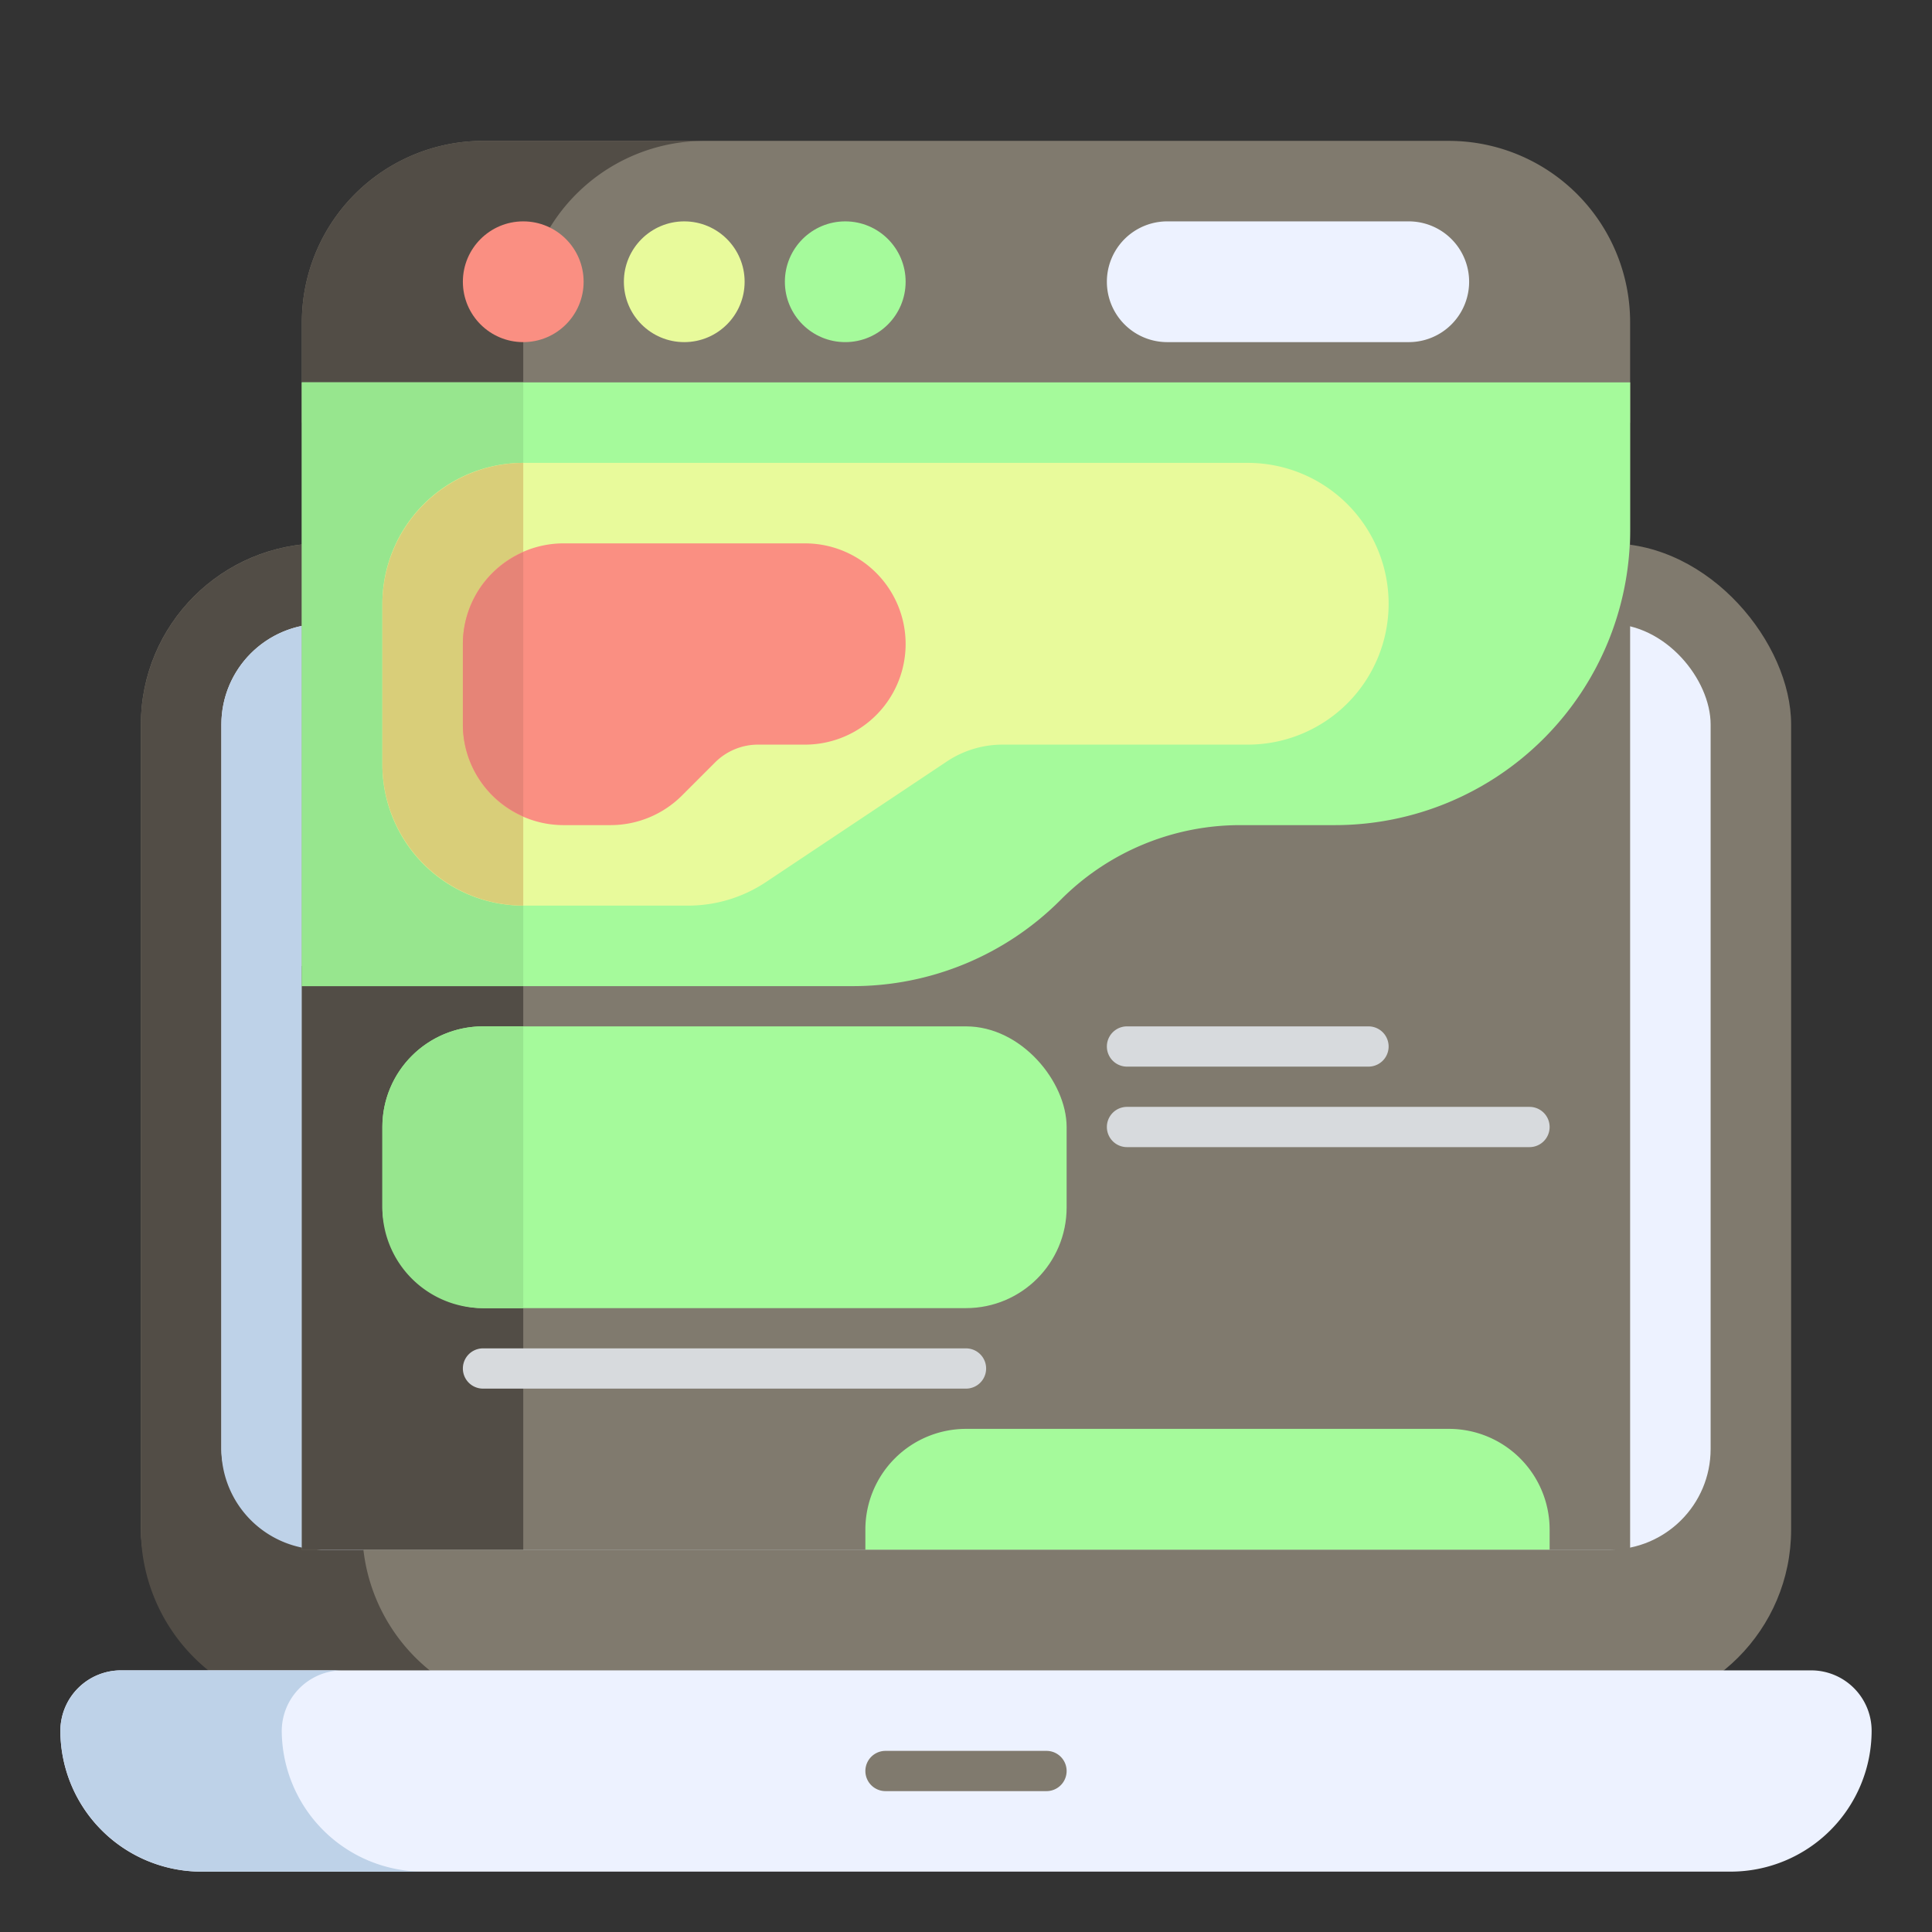 <svg id="FLAT" height="512" viewBox="0 0 24 24" width="512" xmlns="http://www.w3.org/2000/svg"><rect x="0" y="0" width="24" height="24" fill="#333333" stroke="none"/><rect fill="#807a6e" height="14.5" rx="2.25" width="20.5" x="1.75" y="6.75"/><path d="m6.75 21.25h-2.75a2.253 2.253 0 0 1 -2.25-2.25v-10a2.253 2.253 0 0 1 2.25-2.25h2.75a2.253 2.253 0 0 0 -2.25 2.25v10a2.253 2.253 0 0 0 2.25 2.25z" fill="#524d46"/><rect fill="#edf2ff" height="11.5" rx="1.25" width="18.5" x="2.75" y="7.75"/><path d="m4.5 19a2.09 2.09 0 0 0 .01.25h-.51a1.25 1.25 0 0 1 -1.25-1.25v-9a1.25 1.25 0 0 1 1.25-1.25h.87a2.322 2.322 0 0 0 -.37 1.25z" fill="#bed2e8"/><path d="m22.5 20.75h-21a.751.751 0 0 0 -.75.75 1.752 1.752 0 0 0 1.75 1.75h19a1.752 1.752 0 0 0 1.75-1.75.751.751 0 0 0 -.75-.75z" fill="#edf2ff"/><path d="m5.25 23.25h-2.75a1.758 1.758 0 0 1 -1.75-1.75.755.755 0 0 1 .75-.75h2.75a.755.755 0 0 0 -.75.75 1.758 1.758 0 0 0 1.75 1.75z" fill="#bed2e8"/><path d="m13 22.25h-2a.25.25 0 0 1 0-.5h2a.25.25 0 0 1 0 .5z" fill="#807a6e"/><path d="m18 1.75h-12a2.253 2.253 0 0 0 -2.25 2.25v1.25h16.5v-1.25a2.253 2.253 0 0 0 -2.25-2.25z" fill="#807a6e"/><path d="m8.75 1.75a2.253 2.253 0 0 0 -2.25 2.25v1.25h-2.75v-1.25a2.253 2.253 0 0 1 2.25-2.25z" fill="#524d46"/><path d="m3.75 4.75h16.5v14.5h-16.5z" fill="#807a6e"/><path d="m3.75 12h2.75v7.25h-2.75z" fill="#524d46"/><path d="m17.5 2.75h-3a.75.75 0 0 0 0 1.5h3a.75.75 0 0 0 0-1.5z" fill="#edf2ff"/><circle cx="6.5" cy="3.5" fill="#fa8f82" r=".75"/><circle cx="8.5" cy="3.5" fill="#e8fa9b" r=".75"/><circle cx="10.5" cy="3.5" fill="#a5fa9b" r=".75"/><path d="m3.75 4.75v7.5h6.836a3.642 3.642 0 0 0 2.591-1.073 3.144 3.144 0 0 1 2.237-.927h1.172a3.668 3.668 0 0 0 3.664-3.664v-1.836z" fill="#a5fa9b"/><path d="m3.75 4.75h2.75v7.5h-2.75z" fill="#97e68e"/><rect fill="#a5fa9b" height="3.5" rx="1.25" width="8.5" x="4.75" y="12.75"/><path d="m18 17.75h-6a1.251 1.251 0 0 0 -1.25 1.25v.25h8.5v-.25a1.251 1.251 0 0 0 -1.25-1.25z" fill="#a5fa9b"/><g fill="#d7dadd"><path d="m17 13.25h-3a.25.25 0 0 1 0-.5h3a.25.25 0 0 1 0 .5z"/><path d="m19 14.25h-5a.25.25 0 0 1 0-.5h5a.25.25 0 0 1 0 .5z"/><path d="m12 17.25h-6a.25.25 0 0 1 0-.5h6a.25.25 0 0 1 0 .5z"/></g><path d="m15.5 5.75h-9a1.752 1.752 0 0 0 -1.75 1.75v2a1.752 1.752 0 0 0 1.75 1.75h2.046a1.743 1.743 0 0 0 .971-.294l2.244-1.496a1.249 1.249 0 0 1 .693-.21h3.046a1.75 1.75 0 0 0 0-3.5z" fill="#e8fa9b"/><path d="m6.5 5.75v5.5a1.758 1.758 0 0 1 -1.75-1.75v-2a1.758 1.758 0 0 1 1.75-1.75z" fill="#d9ce79"/><path d="m10 6.75h-3a1.251 1.251 0 0 0 -1.25 1.25v1a1.251 1.251 0 0 0 1.25 1.25h.586a1.257 1.257 0 0 0 .884-.366l.414-.414a.755.755 0 0 1 .53-.22h.586a1.25 1.25 0 0 0 0-2.5z" fill="#fa8f82"/><path d="m6.5 12.75v3.5h-.5a1.25 1.25 0 0 1 -1.25-1.25v-1a1.25 1.25 0 0 1 1.25-1.25z" fill="#97e68e"/><path d="m6.5 6.86v3.28a1.244 1.244 0 0 1 -.75-1.14v-1a1.244 1.244 0 0 1 .75-1.14z" fill="#e68477"/></svg>